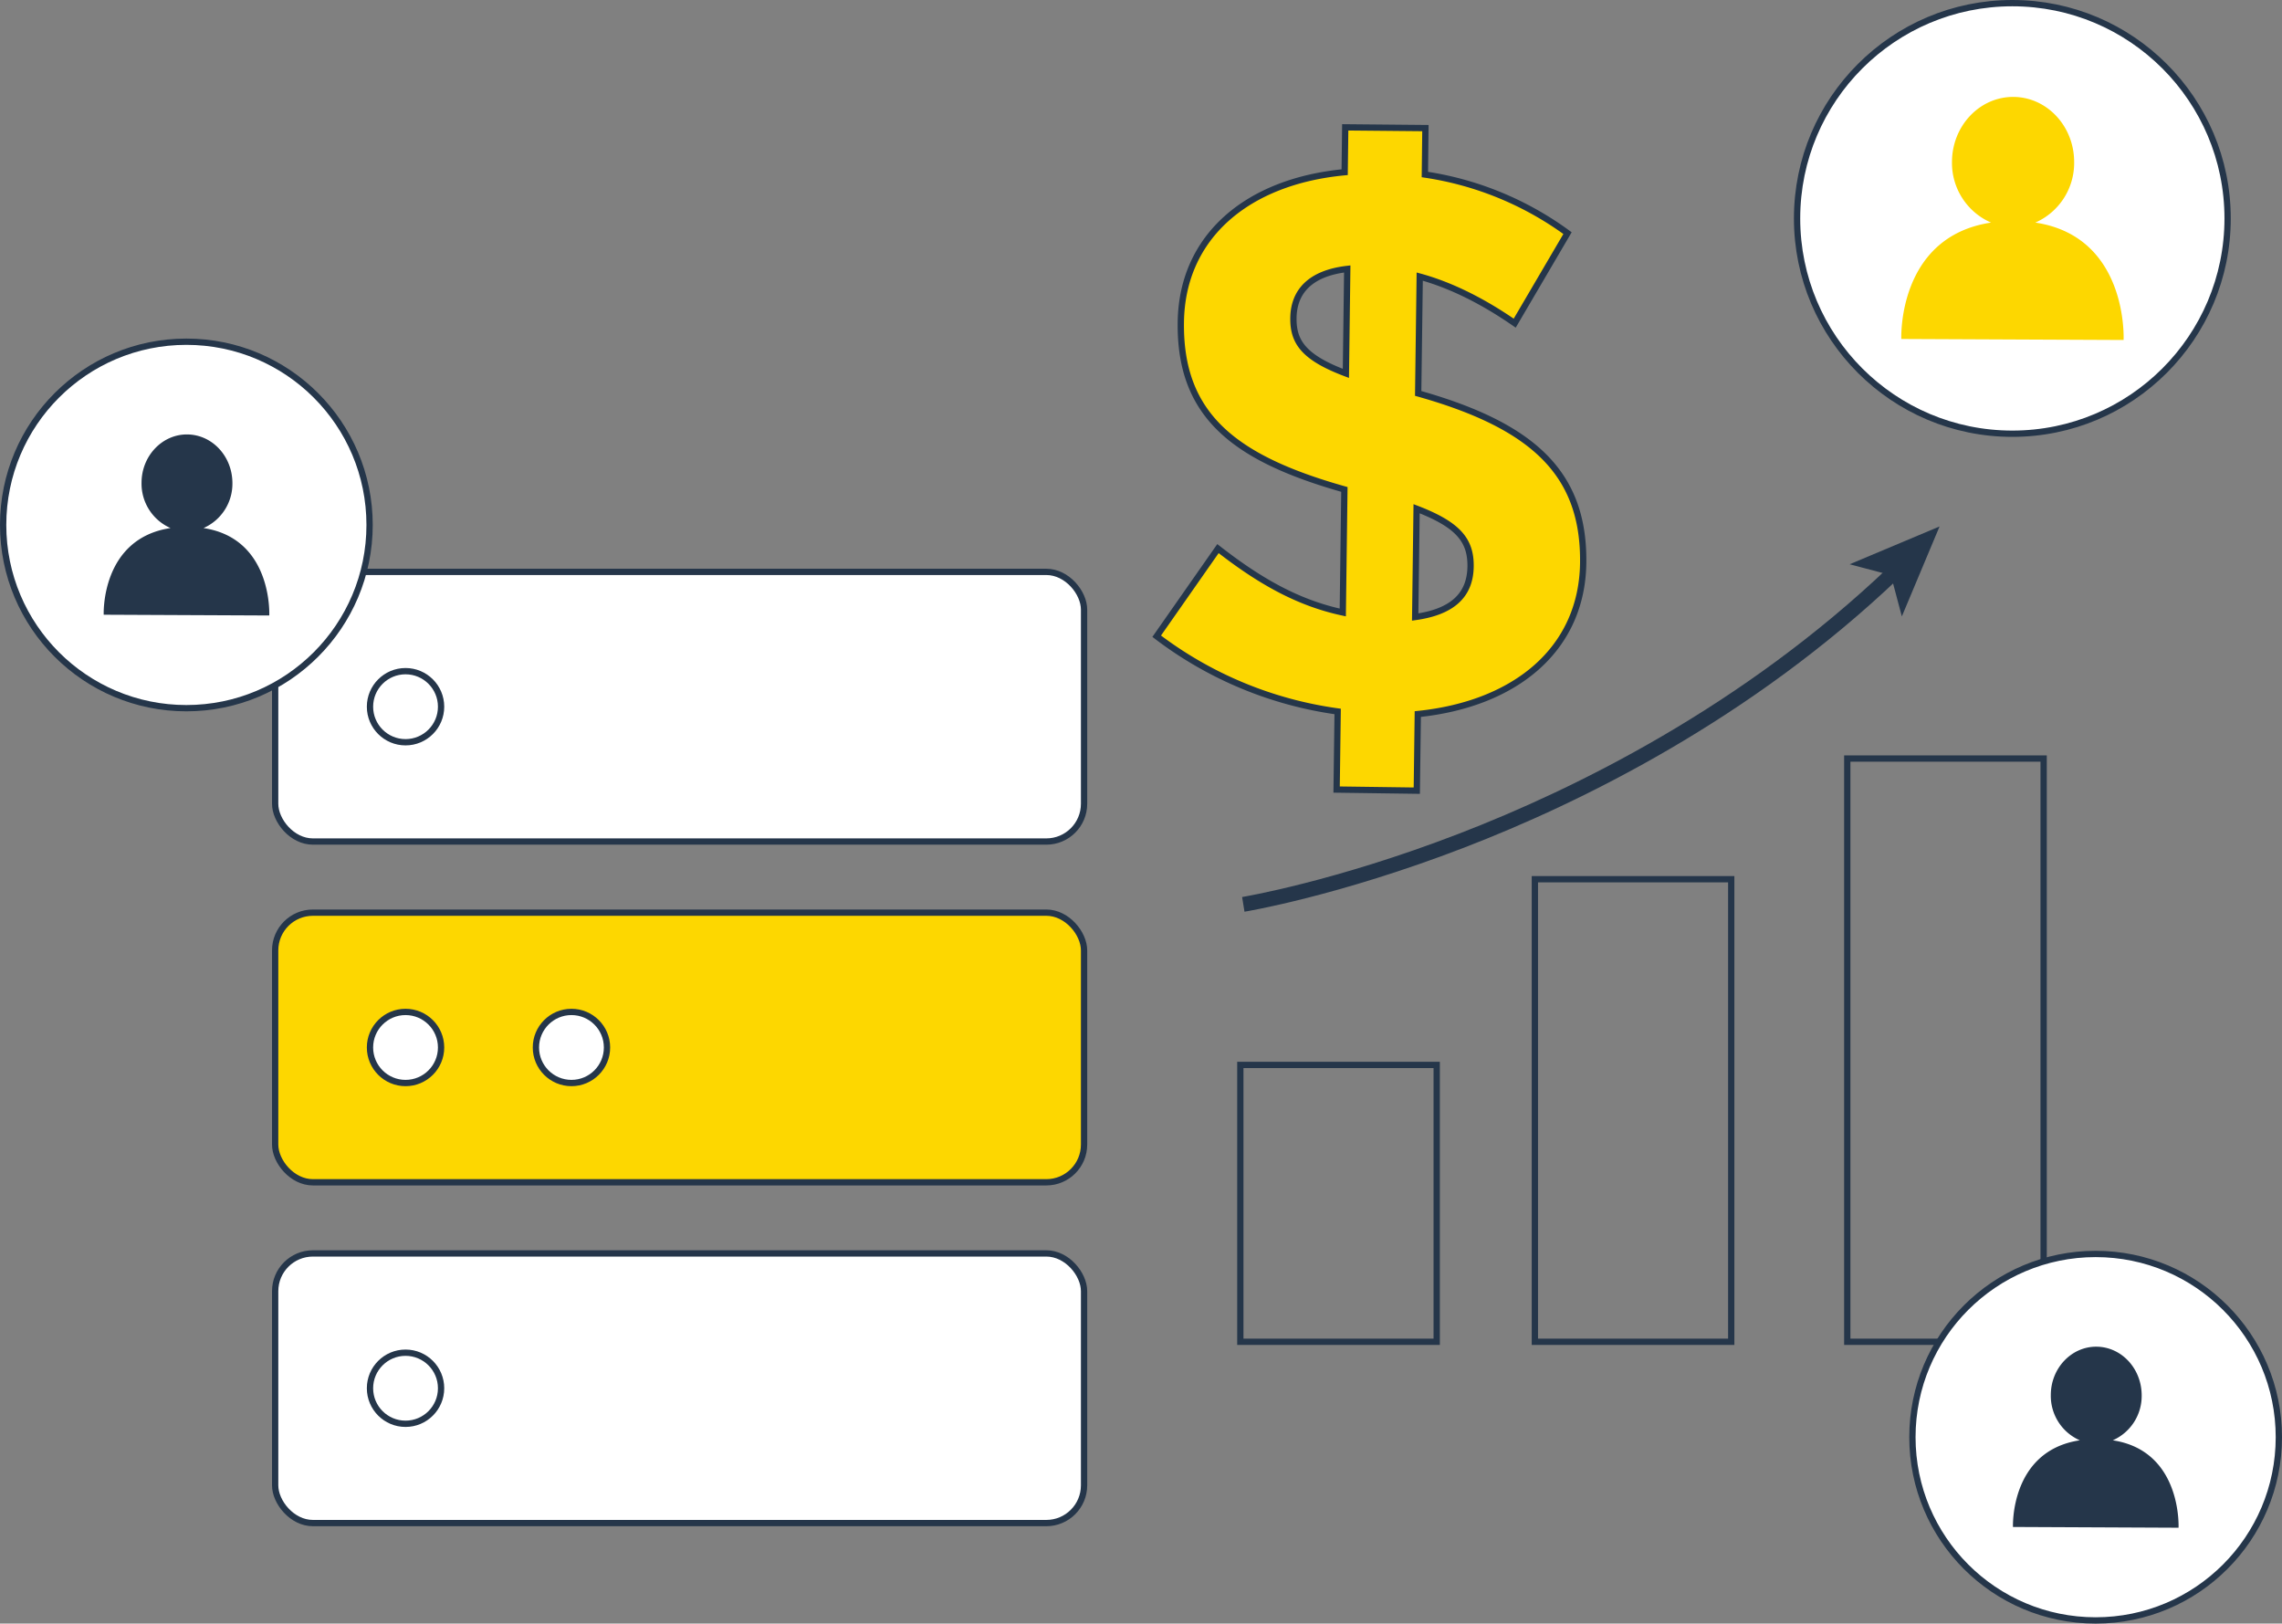 <svg xmlns="http://www.w3.org/2000/svg" viewBox="0 0 725.5 516.14"><rect x="0" y="0" width="725.5" height="516.14" fill="#808080" stroke="none"/><title>whm_reseller_revenue</title><g id="Calque_2" data-name="Calque 2"><g id="Calque_1-2" data-name="Calque 1"><rect x="87.48" y="181.8" width="257.17" height="85.72" rx="12" style="fill:#fff;stroke:#25364a;stroke-miterlimit:10;stroke-width:2px"/><rect x="87.48" y="290.13" width="257.17" height="85.72" rx="12" style="fill:#fdd700;stroke:#25364a;stroke-miterlimit:10;stroke-width:2px"/><rect x="87.48" y="398.46" width="257.17" height="85.72" rx="12" style="fill:#fff;stroke:#25364a;stroke-miterlimit:10;stroke-width:2px"/><circle cx="128.93" cy="224.66" r="11.3" style="fill:#fff;stroke:#25364a;stroke-miterlimit:10;stroke-width:2px"/><circle cx="128.93" cy="332.99" r="11.3" style="fill:#fff;stroke:#25364a;stroke-miterlimit:10;stroke-width:2px"/><circle cx="181.68" cy="332.99" r="11.3" style="fill:#fff;stroke:#25364a;stroke-miterlimit:10;stroke-width:2px"/><circle cx="128.93" cy="441.32" r="11.3" style="fill:#fff;stroke:#25364a;stroke-miterlimit:10;stroke-width:2px"/><path d="M425.27,226.17a122.48,122.48,0,0,1-57.53-23.92l19.48-27.85c13.1,10.21,25.26,17.21,39.68,20.3l.51-39.11c-35.16-9.92-52.38-23.62-52-53.14.35-27.29,21.17-44.81,52.09-47.71l.18-14.26,25.49.24L453,55.48a102.17,102.17,0,0,1,45.35,18.63l-16.79,28.62c-9.72-6.73-19.95-12-30.2-14.8l-.49,37.14C488,135.51,503.69,150.91,503.33,179c-.36,27.31-21.42,44.81-52.58,48l-.32,24.35L424.94,251ZM428.32,85.5c-11.78,1.36-17,7.21-17.11,15.58-.1,7.62,3.26,12.57,16.68,17.62Zm39.21,94.59c.11-8.37-4-13.32-17.16-18.37l-.45,34.43C461.46,194.54,467.41,189.43,467.53,180.09Z" style="fill:#fdd700;stroke:#25364a;stroke-miterlimit:10;stroke-width:2px"/><rect x="394.33" y="338.54" width="62.43" height="88.01" style="fill:none;stroke:#25364a;stroke-miterlimit:10;stroke-width:2px"/><rect x="487.97" y="279.5" width="62.43" height="147.05" style="fill:none;stroke:#25364a;stroke-miterlimit:10;stroke-width:2px"/><rect x="587.29" y="241.14" width="62.43" height="185.41" style="fill:none;stroke:#25364a;stroke-miterlimit:10;stroke-width:2px"/><path d="M395.65,289.83l-.75-4.67c.29-.05,29.3-4.85,69-20.16,36.6-14.11,90-40.29,136.75-84.87l3.27,3.42c-47.32,45.16-101.41,71.65-138.44,85.91C425.35,284.92,396,289.78,395.65,289.83Z" style="fill:#25364a"/><polygon points="616.63 167.36 604.64 195.96 601.15 182.85 588.04 179.38 616.63 167.36" style="fill:#25364a"/><circle cx="639.77" cy="69.44" r="68.44" style="fill:#fff;stroke:#25364a;stroke-miterlimit:10;stroke-width:2px"/><path d="M647.08,70.76a20.69,20.69,0,0,0,12.34-19.15c.05-11.44-8.61-20.76-19.33-20.8S620.63,40,620.58,51.43A20.67,20.67,0,0,0,633,70.76c-29.89,4.51-28.53,37-28.53,37l70.67.32S676.71,75.24,647.08,70.76Z" style="fill:#fdd700"/><circle cx="59.25" cy="166.88" r="58.25" style="fill:#fff;stroke:#25364a;stroke-miterlimit:10;stroke-width:2px"/><path d="M64.7,167.87a15.4,15.4,0,0,0,9.19-14.27c0-8.52-6.41-15.45-14.4-15.49S45,145,45,153.47a15.41,15.41,0,0,0,9.22,14.4c-22.26,3.35-21.25,27.55-21.25,27.55l52.64.24S86.77,171.2,64.7,167.87Z" style="fill:#25364a"/><circle cx="666.25" cy="456.88" r="58.25" style="fill:#fff;stroke:#25364a;stroke-miterlimit:10;stroke-width:2px"/><path d="M671.7,457.87a15.4,15.4,0,0,0,9.19-14.27c0-8.52-6.41-15.45-14.4-15.49S652,435,652,443.47a15.41,15.41,0,0,0,9.22,14.4c-22.26,3.35-21.25,27.55-21.25,27.55l52.64.24S693.77,461.2,671.7,457.87Z" style="fill:#25364a"/></g></g></svg>